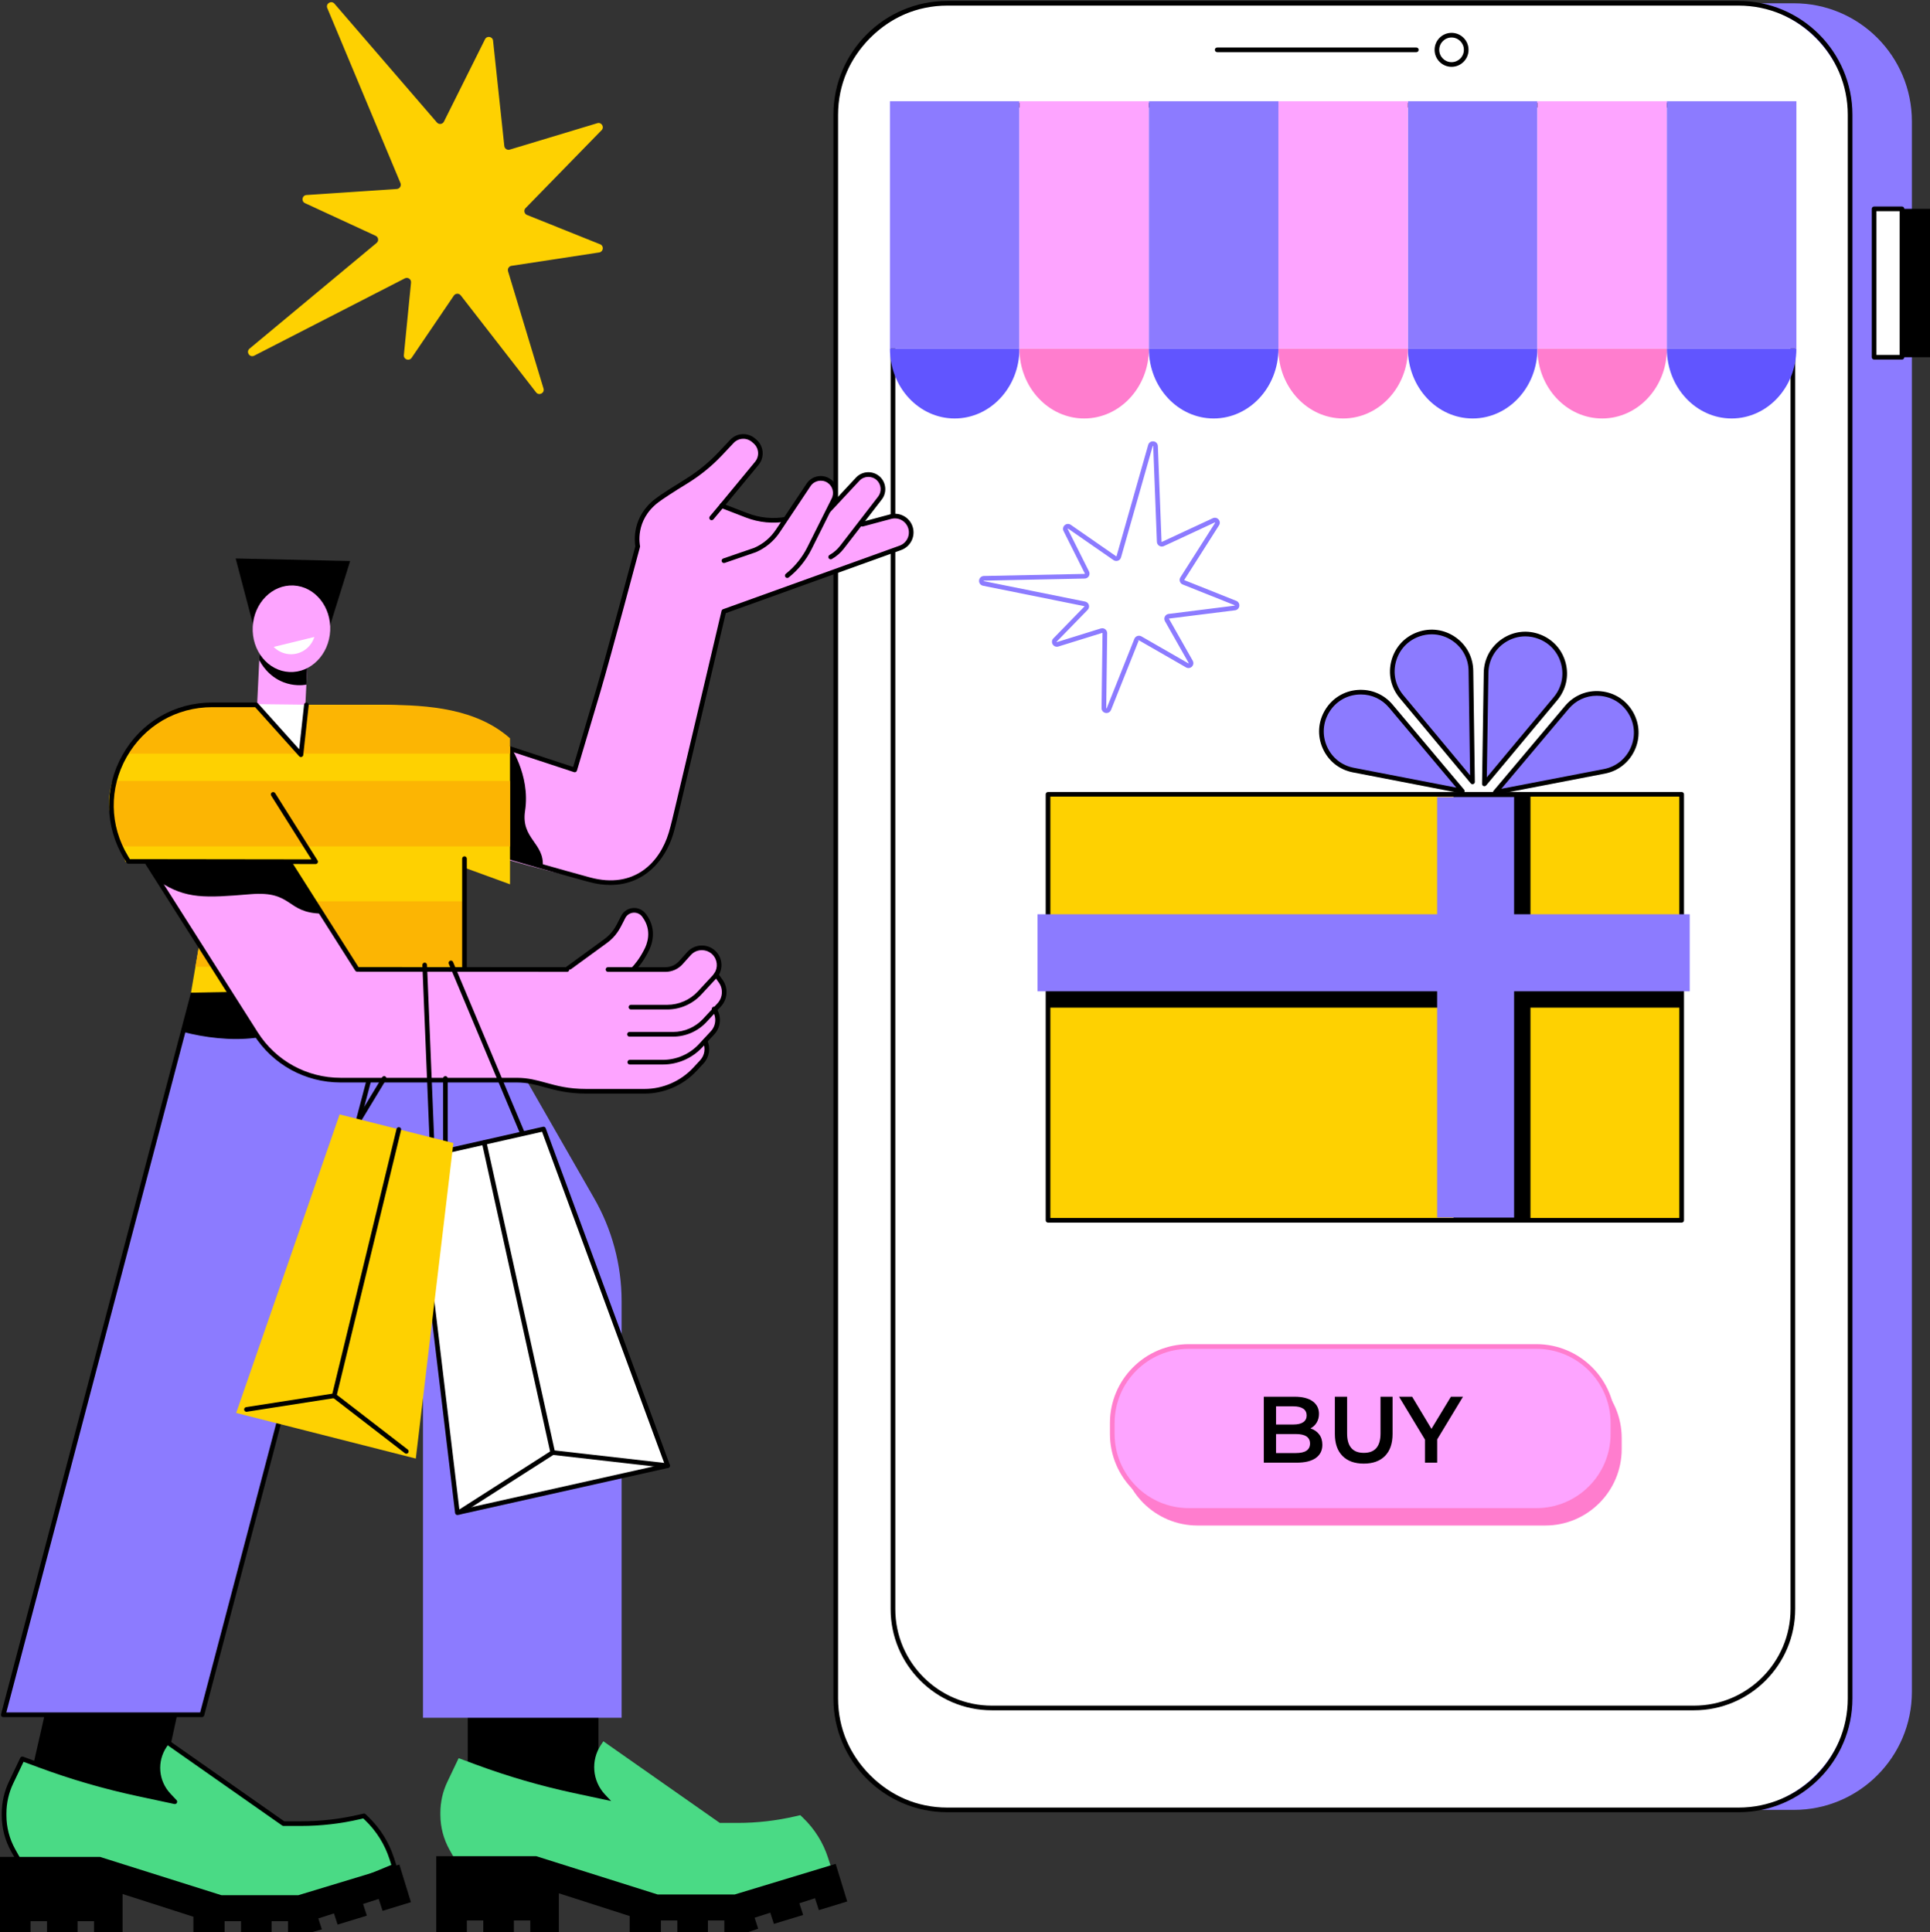 <?xml version="1.0" encoding="UTF-8"?><svg xmlns="http://www.w3.org/2000/svg" xmlns:xlink="http://www.w3.org/1999/xlink" height="1830.9" preserveAspectRatio="xMidYMid meet" version="1.0" viewBox="335.8 334.1 1828.4 1830.9" width="1828.4" zoomAndPan="magnify"><rect x="335.8" y="334.1" width="1828.4" height="1830.9" fill="#333333" stroke="none"/><g><g id="change1_1"><path d="M 2035.27 337.211 L 1954.941 337.211 L 1954.941 2049 L 2035.27 2049 C 2097 2049 2147.051 1998.898 2147.051 1937.09 L 2147.051 449.121 C 2147.051 387.309 2097 337.211 2035.27 337.211" fill="#8c7bff"/></g><g id="change2_1"><path d="M 2118.941 531.98 L 2164.219 531.98 L 2164.219 672.57 L 2118.941 672.57 L 2118.941 531.98"/></g><g id="change3_1"><path d="M 2111.25 531.98 L 2137.66 531.98 L 2137.66 672.57 L 2111.25 672.57 L 2111.25 531.98" fill="#fff"/></g><g id="change2_2"><path d="M 2113.449 670.371 L 2135.449 670.371 L 2135.449 534.191 L 2113.449 534.191 Z M 2137.66 674.781 L 2111.25 674.781 C 2110.031 674.781 2109.039 673.789 2109.039 672.57 L 2109.039 531.98 C 2109.039 530.762 2110.031 529.781 2111.25 529.781 L 2137.66 529.781 C 2138.879 529.781 2139.859 530.762 2139.859 531.98 L 2139.859 672.57 C 2139.859 673.789 2138.879 674.781 2137.66 674.781"/></g><g id="change3_2"><path d="M 1239.328 337.211 L 1976.73 337.211 C 2038.469 337.211 2088.512 387.309 2088.512 449.121 L 2088.512 1937.09 C 2088.512 1998.898 2038.469 2049 1976.73 2049 L 1239.328 2049 C 1177.59 2049 1127.551 1998.898 1127.551 1937.09 L 1127.551 449.121 C 1127.551 387.309 1177.59 337.211 1239.328 337.211" fill="#fff"/></g><g id="change2_3"><path d="M 1233.141 339.41 C 1176.129 339.41 1129.75 385.789 1129.75 442.801 L 1129.75 1943.41 C 1129.75 2000.422 1176.129 2046.801 1233.141 2046.801 L 1982.922 2046.801 C 2039.93 2046.801 2086.309 2000.422 2086.309 1943.41 L 2086.309 442.801 C 2086.309 385.789 2039.93 339.41 1982.922 339.41 Z M 1982.922 2051.211 L 1233.141 2051.211 C 1173.699 2051.211 1125.34 2002.852 1125.34 1943.41 L 1125.34 442.801 C 1125.34 383.359 1173.699 335 1233.141 335 L 1982.922 335 C 2042.359 335 2090.719 383.359 2090.719 442.801 L 2090.719 1943.41 C 2090.719 2002.852 2042.359 2051.211 1982.922 2051.211"/></g><g id="change2_4"><path d="M 1677.578 383.52 L 1488.93 383.52 C 1487.711 383.52 1486.719 382.531 1486.719 381.309 C 1486.719 380.09 1487.711 379.109 1488.93 379.109 L 1677.578 379.109 C 1678.801 379.109 1679.781 380.09 1679.781 381.309 C 1679.781 382.531 1678.801 383.52 1677.578 383.52"/></g><g id="change2_5"><path d="M 1710.941 369.629 C 1704.512 369.629 1699.27 374.871 1699.27 381.309 C 1699.27 387.762 1704.512 393 1710.941 393 C 1717.379 393 1722.609 387.762 1722.609 381.309 C 1722.609 374.871 1717.379 369.629 1710.941 369.629 Z M 1710.941 397.41 C 1702.07 397.41 1694.859 390.191 1694.859 381.309 C 1694.859 372.441 1702.07 365.211 1710.941 365.211 C 1719.809 365.211 1727.031 372.441 1727.031 381.309 C 1727.031 390.191 1719.809 397.41 1710.941 397.41"/></g><g id="change2_6"><path d="M 1275.441 435.988 C 1225 435.988 1183.969 477.02 1183.969 527.461 L 1183.969 1858.75 C 1183.969 1909.191 1225 1950.219 1275.441 1950.219 L 1940.621 1950.219 C 1991.059 1950.219 2032.09 1909.191 2032.09 1858.75 L 2032.09 527.461 C 2032.09 477.02 1991.059 435.988 1940.621 435.988 Z M 1940.621 1954.629 L 1275.441 1954.629 C 1222.57 1954.629 1179.559 1911.621 1179.559 1858.75 L 1179.559 527.461 C 1179.559 474.59 1222.57 431.578 1275.441 431.578 L 1940.621 431.578 C 1993.488 431.578 2036.5 474.59 2036.5 527.461 L 2036.5 1858.75 C 2036.5 1911.621 1993.488 1954.629 1940.621 1954.629"/></g><g id="change1_2"><path d="M 1792.27 664.52 L 1669.602 664.52 L 1669.602 430.02 L 1792.27 430.02 L 1792.27 664.52" fill="#8c7bff"/></g><g id="change4_1"><path d="M 1914.949 664.52 L 1792.27 664.52 L 1792.27 430.02 L 1914.949 430.02 L 1914.949 664.52" fill="#fda4ff"/></g><g id="change1_3"><path d="M 2037.629 664.52 L 1914.949 664.52 L 1914.949 430.02 L 2037.629 430.02 L 2037.629 664.52" fill="#8c7bff"/></g><g id="change1_4"><path d="M 1301.57 664.52 L 1178.891 664.52 L 1178.891 430.02 L 1301.57 430.02 L 1301.57 664.52" fill="#8c7bff"/></g><g id="change4_2"><path d="M 1424.238 664.52 L 1301.57 664.52 L 1301.57 430.02 L 1424.238 430.02 L 1424.238 664.52" fill="#fda4ff"/></g><g id="change1_5"><path d="M 1546.922 664.52 L 1424.238 664.52 L 1424.238 430.02 L 1546.922 430.02 L 1546.922 664.52" fill="#8c7bff"/></g><g id="change4_3"><path d="M 1669.602 664.52 L 1546.922 664.52 L 1546.922 430.02 L 1669.602 430.02 L 1669.602 664.52" fill="#fda4ff"/></g><g id="change5_1"><path d="M 1792.27 664.52 C 1792.27 701.02 1764.809 730.609 1730.93 730.609 C 1697.039 730.609 1669.578 701.02 1669.578 664.52 L 1792.27 664.52" fill="#6155ff"/></g><g id="change6_1"><path d="M 1914.949 664.52 C 1914.949 701.02 1887.48 730.609 1853.602 730.609 C 1819.719 730.609 1792.262 701.02 1792.262 664.52 L 1914.949 664.52" fill="#ff7dce"/></g><g id="change5_2"><path d="M 2037.629 664.52 C 2037.629 701.02 2010.16 730.609 1976.281 730.609 C 1942.398 730.609 1914.93 701.02 1914.93 664.52 L 2037.629 664.52" fill="#6155ff"/></g><g id="change5_3"><path d="M 1301.57 664.52 C 1301.57 701.02 1274.102 730.609 1240.219 730.609 C 1206.34 730.609 1178.871 701.02 1178.871 664.52 L 1301.57 664.52" fill="#6155ff"/></g><g id="change6_2"><path d="M 1424.238 664.52 C 1424.238 701.02 1396.781 730.609 1362.891 730.609 C 1329.012 730.609 1301.551 701.02 1301.551 664.52 L 1424.238 664.52" fill="#ff7dce"/></g><g id="change5_4"><path d="M 1546.922 664.52 C 1546.922 701.02 1519.449 730.609 1485.57 730.609 C 1451.691 730.609 1424.219 701.02 1424.219 664.52 L 1546.922 664.52" fill="#6155ff"/></g><g id="change6_3"><path d="M 1669.602 664.52 C 1669.602 701.02 1642.129 730.609 1608.25 730.609 C 1574.371 730.609 1546.898 701.02 1546.898 664.52 L 1669.602 664.52" fill="#ff7dce"/></g><g id="change6_4"><path d="M 1799.648 1779.551 L 1470.32 1779.551 C 1430.281 1779.551 1397.828 1747.102 1397.828 1707.059 L 1397.828 1696.691 C 1397.828 1656.66 1430.281 1624.199 1470.32 1624.199 L 1799.648 1624.199 C 1839.68 1624.199 1872.129 1656.66 1872.129 1696.691 L 1872.129 1707.059 C 1872.129 1747.102 1839.68 1779.551 1799.648 1779.551" fill="#ff7dce"/></g><g id="change4_4"><path d="M 1791.34 1765.27 L 1462.012 1765.27 C 1421.98 1765.27 1389.531 1732.82 1389.531 1692.789 L 1389.531 1682.41 C 1389.531 1642.379 1421.98 1609.93 1462.012 1609.93 L 1791.34 1609.93 C 1831.379 1609.93 1863.828 1642.379 1863.828 1682.41 L 1863.828 1692.789 C 1863.828 1732.82 1831.379 1765.27 1791.34 1765.27" fill="#fda4ff"/></g><g id="change2_7"><path d="M 1576.852 1701.879 C 1576.852 1695.871 1572.371 1692.859 1563.391 1692.859 L 1544.672 1692.859 L 1544.672 1710.891 L 1563.391 1710.891 C 1572.371 1710.891 1576.852 1707.891 1576.852 1701.879 Z M 1544.672 1666.609 L 1544.672 1683.84 L 1561.078 1683.84 C 1565.109 1683.84 1568.219 1683.121 1570.391 1681.66 C 1572.559 1680.199 1573.648 1678.07 1573.648 1675.27 C 1573.648 1672.422 1572.559 1670.262 1570.391 1668.801 C 1568.219 1667.352 1565.109 1666.609 1561.078 1666.609 Z M 1585.5 1693.172 C 1587.52 1695.82 1588.539 1699.109 1588.539 1703.039 C 1588.539 1708.449 1586.461 1712.629 1582.289 1715.578 C 1578.129 1718.531 1572.07 1720 1564.109 1720 L 1533.078 1720 L 1533.078 1657.512 L 1562.32 1657.512 C 1569.691 1657.512 1575.371 1658.949 1579.352 1661.84 C 1583.328 1664.73 1585.328 1668.699 1585.328 1673.762 C 1585.328 1676.852 1584.609 1679.59 1583.191 1681.969 C 1581.762 1684.352 1579.801 1686.199 1577.301 1687.512 C 1580.75 1688.641 1583.48 1690.531 1585.5 1693.172"/></g><g id="change2_8"><path d="M 1607.621 1713.621 C 1602.801 1708.762 1600.391 1701.82 1600.391 1692.77 L 1600.391 1657.512 L 1611.98 1657.512 L 1611.98 1692.32 C 1611.98 1704.578 1617.27 1710.711 1627.859 1710.711 C 1638.379 1710.711 1643.641 1704.578 1643.641 1692.32 L 1643.641 1657.512 L 1655.051 1657.512 L 1655.051 1692.77 C 1655.051 1701.82 1652.66 1708.762 1647.871 1713.621 C 1643.09 1718.469 1636.379 1720.891 1627.77 1720.891 C 1619.148 1720.891 1612.43 1718.469 1607.621 1713.621"/></g><g id="change2_9"><path d="M 1697.32 1697.949 L 1697.32 1720 L 1685.73 1720 L 1685.73 1698.129 L 1661.199 1657.512 L 1673.602 1657.512 L 1691.879 1687.949 L 1710.328 1657.512 L 1721.75 1657.512 L 1697.32 1697.949"/></g><g id="change6_5"><path d="M 1462.012 1612.129 C 1423.262 1612.129 1391.73 1643.66 1391.73 1682.41 L 1391.73 1692.789 C 1391.73 1731.539 1423.262 1763.07 1462.012 1763.07 L 1791.34 1763.07 C 1830.09 1763.07 1861.621 1731.539 1861.621 1692.789 L 1861.621 1682.41 C 1861.621 1643.66 1830.09 1612.129 1791.34 1612.129 Z M 1791.34 1767.48 L 1462.012 1767.48 C 1420.828 1767.48 1387.32 1733.969 1387.32 1692.789 L 1387.32 1682.41 C 1387.32 1641.23 1420.828 1607.719 1462.012 1607.719 L 1791.34 1607.719 C 1832.531 1607.719 1866.039 1641.23 1866.039 1682.41 L 1866.039 1692.789 C 1866.039 1733.969 1832.531 1767.48 1791.34 1767.48" fill="#ff7dce"/></g><g id="change7_1"><path d="M 1328.66 1490.34 L 1928.941 1490.34 L 1928.941 1086.719 L 1328.66 1086.719 L 1328.66 1490.34" fill="#fed101"/></g><g id="change2_10"><path d="M 1330.871 1488.129 L 1926.73 1488.129 L 1926.73 1088.922 L 1330.871 1088.922 Z M 1928.941 1492.551 L 1328.66 1492.551 C 1327.441 1492.551 1326.449 1491.559 1326.449 1490.34 L 1326.449 1086.711 C 1326.449 1085.5 1327.441 1084.512 1328.66 1084.512 L 1928.941 1084.512 C 1930.16 1084.512 1931.148 1085.5 1931.148 1086.711 L 1931.148 1490.34 C 1931.148 1491.559 1930.16 1492.551 1928.941 1492.551"/></g><g id="change2_11"><path d="M 1785.691 1490.34 L 1712.762 1490.34 L 1712.762 1086.719 L 1785.691 1086.719 L 1785.691 1490.34"/></g><g id="change2_12"><path d="M 1928.941 1215.879 L 1928.941 1288.859 L 1329 1288.859 L 1329 1215.879 L 1928.941 1215.879"/></g><g id="change1_6"><path d="M 1936.578 1200.379 L 1936.578 1273.371 L 1318.68 1273.371 L 1318.68 1200.379 L 1936.578 1200.379" fill="#8c7bff"/></g><g id="change1_7"><path d="M 1721.129 1083.738 L 1617.859 1063.75 C 1592.371 1058.82 1579.621 1029.949 1593.141 1007.762 C 1606.391 986.02 1637.039 983.691 1653.422 1003.18 L 1721.129 1083.738" fill="#8c7bff"/></g><g id="change1_8"><path d="M 1730.789 1074.941 L 1663.461 994.07 C 1646.828 974.109 1655.211 943.68 1679.711 935.059 C 1703.711 926.609 1728.93 944.219 1729.289 969.68 L 1730.789 1074.941" fill="#8c7bff"/></g><g id="change1_9"><path d="M 1742.031 1076.871 L 1743.641 971.609 C 1744.039 945.629 1770.219 928.02 1794.398 937.461 C 1818.109 946.719 1825.762 976.512 1809.449 996.059 L 1742.031 1076.871" fill="#8c7bff"/></g><g id="change1_10"><path d="M 1752.371 1084.852 L 1820.172 1004.359 C 1836.898 984.488 1868.301 987.43 1881.059 1010.059 C 1893.57 1032.238 1880.66 1060.16 1855.672 1064.969 L 1752.371 1084.852" fill="#8c7bff"/></g><g id="change2_13"><path d="M 1625.031 992.102 C 1624.121 992.102 1623.199 992.141 1622.281 992.211 C 1610.898 993.07 1600.961 999.16 1595.02 1008.91 C 1588.961 1018.871 1588.191 1030.691 1592.898 1041.352 C 1597.602 1052 1606.859 1059.371 1618.281 1061.578 L 1715.441 1080.391 L 1651.73 1004.602 C 1644.988 996.57 1635.371 992.102 1625.031 992.102 Z M 1721.129 1085.941 C 1721 1085.941 1720.859 1085.93 1720.711 1085.898 L 1617.441 1065.922 C 1604.578 1063.43 1594.16 1055.121 1588.859 1043.129 C 1583.559 1031.129 1584.43 1017.82 1591.262 1006.621 C 1597.949 995.641 1609.129 988.781 1621.941 987.809 C 1634.75 986.859 1646.84 991.922 1655.109 1001.762 L 1722.82 1082.32 C 1723.422 1083.031 1723.512 1084.051 1723.039 1084.852 C 1722.629 1085.539 1721.898 1085.941 1721.129 1085.941"/></g><g id="change2_14"><path d="M 1692.16 935.121 C 1688.25 935.121 1684.289 935.789 1680.441 937.141 C 1669.461 941.012 1661.391 949.66 1658.289 960.891 C 1655.199 972.129 1657.699 983.711 1665.148 992.66 L 1728.5 1068.738 L 1727.078 969.711 C 1726.922 958.289 1721.449 947.98 1712.078 941.449 C 1706.078 937.262 1699.18 935.121 1692.16 935.121 Z M 1730.789 1077.148 C 1730.148 1077.148 1729.531 1076.871 1729.102 1076.352 L 1661.762 995.48 C 1653.371 985.398 1650.551 972.371 1654.039 959.719 C 1657.531 947.078 1666.609 937.328 1678.969 932.98 C 1691.078 928.719 1704.078 930.48 1714.609 937.828 C 1725.16 945.191 1731.309 956.789 1731.5 969.648 L 1733 1074.91 C 1733.012 1075.84 1732.441 1076.691 1731.559 1077.012 C 1731.309 1077.102 1731.051 1077.148 1730.789 1077.148"/></g><g id="change2_15"><path d="M 1780.77 937.07 C 1773.969 937.07 1767.27 939.102 1761.352 943.07 C 1751.68 949.57 1746.031 959.988 1745.852 971.641 L 1744.328 1070.66 L 1807.762 994.648 C 1815.078 985.879 1817.641 974.512 1814.801 963.441 C 1811.961 952.379 1804.23 943.66 1793.602 939.52 C 1789.41 937.879 1785.07 937.07 1780.77 937.07 Z M 1742.031 1079.07 C 1741.781 1079.07 1741.52 1079.031 1741.27 1078.93 C 1740.391 1078.609 1739.809 1077.77 1739.828 1076.828 L 1741.441 971.57 C 1741.641 958.449 1748 946.73 1758.891 939.41 C 1769.762 932.102 1783 930.641 1795.211 935.41 C 1807.172 940.078 1815.871 949.898 1819.07 962.34 C 1822.27 974.801 1819.379 987.602 1811.148 997.48 L 1743.73 1078.281 C 1743.301 1078.789 1742.68 1079.07 1742.031 1079.07"/></g><g id="change2_16"><path d="M 1848.5 993.309 C 1838.18 993.309 1828.621 997.75 1821.852 1005.781 L 1758.078 1081.512 L 1855.25 1062.801 C 1866.449 1060.648 1875.621 1053.469 1880.422 1043.121 C 1885.211 1032.75 1884.75 1021.09 1879.141 1011.141 C 1873.41 1000.988 1863.48 994.551 1851.891 993.469 C 1850.75 993.359 1849.621 993.309 1848.5 993.309 Z M 1752.379 1087.059 C 1751.602 1087.059 1750.871 1086.648 1750.469 1085.961 C 1750 1085.16 1750.078 1084.141 1750.691 1083.43 L 1818.48 1002.941 C 1826.922 992.91 1839.25 987.852 1852.301 989.078 C 1865.352 990.301 1876.539 997.551 1882.98 1008.969 C 1889.301 1020.18 1889.82 1033.301 1884.422 1044.969 C 1879.02 1056.629 1868.691 1064.711 1856.078 1067.129 L 1752.789 1087.02 C 1752.648 1087.039 1752.512 1087.059 1752.379 1087.059"/></g><g id="change1_11"><path d="M 1770.199 1487.801 L 1697.281 1487.801 L 1697.281 1089.289 L 1770.199 1089.289 L 1770.199 1487.801" fill="#8c7bff"/></g><g id="change2_17"><path d="M 533.18 2114.488 L 351.633 2075.121 L 397.305 1874.648 L 504.82 1953.5 L 492.309 2011.039 L 533.18 2114.488"/></g><g id="change8_1"><path d="M 356.105 2101.32 L 348.332 2087.422 C 342.652 2077.27 339.672 2065.84 339.672 2054.211 L 339.672 2052.34 C 339.672 2042.211 341.934 2032.211 346.293 2023.07 L 356.973 2000.672 L 373.52 2006.789 C 403.684 2017.961 434.613 2026.949 466.066 2033.691 L 501.438 2041.27 L 495.684 2035.148 C 483.602 2022.289 481.98 2002.82 491.773 1988.148 L 494.086 1984.68 L 604.383 2062.012 L 621.113 2062.012 C 639.598 2062.012 658.023 2059.898 676.031 2055.73 L 680.613 2054.672 L 683.293 2057.23 C 694.238 2067.738 702.383 2080.809 706.992 2095.25 L 709.27 2102.398 L 620.816 2138.898 L 497.113 2133.289 L 356.105 2101.32" fill="#4ada85"/></g><g id="change2_18"><path d="M 497.41 2131.09 L 620.43 2136.68 L 706.555 2101.129 L 704.891 2095.922 C 700.406 2081.871 692.41 2069.039 681.766 2058.828 L 679.949 2057.078 L 676.531 2057.879 C 658.387 2062.078 639.738 2064.211 621.113 2064.211 L 604.383 2064.211 C 603.926 2064.211 603.484 2064.078 603.113 2063.809 L 494.668 1987.789 L 493.609 1989.371 C 484.336 2003.262 485.852 2021.461 497.289 2033.641 L 503.047 2039.762 C 503.707 2040.469 503.832 2041.52 503.359 2042.359 C 502.887 2043.199 501.922 2043.641 500.977 2043.43 L 465.605 2035.852 C 434.16 2029.109 402.918 2020.031 372.754 2008.859 L 358.098 2003.441 L 348.281 2024.02 C 344.094 2032.809 341.879 2042.602 341.879 2052.34 L 341.879 2054.211 C 341.879 2065.441 344.773 2076.551 350.258 2086.352 L 357.555 2099.391 Z M 620.816 2141.109 C 620.785 2141.109 620.75 2141.109 620.719 2141.109 L 497.012 2135.488 C 496.883 2135.488 496.754 2135.469 496.625 2135.441 L 355.617 2103.469 C 355.012 2103.328 354.488 2102.941 354.184 2102.398 L 346.406 2088.5 C 340.559 2078.051 337.465 2066.191 337.465 2054.211 L 337.465 2052.34 C 337.465 2041.949 339.828 2031.5 344.301 2022.121 L 354.98 1999.719 C 355.473 1998.691 356.664 1998.191 357.738 1998.602 L 374.285 2004.719 C 404.254 2015.82 435.289 2024.84 466.527 2031.531 L 494.992 2037.629 L 494.074 2036.66 C 481.223 2022.98 479.52 2002.531 489.941 1986.922 L 492.25 1983.461 C 492.578 1982.969 493.098 1982.629 493.68 1982.52 C 494.258 1982.41 494.863 1982.539 495.352 1982.879 L 605.074 2059.801 L 621.113 2059.801 C 639.402 2059.801 657.715 2057.711 675.535 2053.578 L 680.117 2052.52 C 680.84 2052.34 681.605 2052.551 682.145 2053.078 L 684.82 2055.641 C 695.992 2066.371 704.391 2079.828 709.094 2094.578 L 711.371 2101.73 C 711.723 2102.82 711.176 2104 710.113 2104.441 L 621.66 2140.941 C 621.395 2141.051 621.105 2141.109 620.816 2141.109"/></g><g id="change2_19"><path d="M 637.363 2151.84 L 652.18 2147.059 L 655.621 2157.691 L 683.336 2149.211 L 679.754 2138.148 L 694.57 2133.371 L 698.227 2144.648 L 725.082 2136.441 L 714.156 2100.809 L 618.438 2129.828 L 545.559 2129.828 L 430.504 2093.539 L 335.777 2093.539 L 335.777 2165 L 364.742 2165 L 364.742 2154.449 L 380.312 2154.449 L 380.312 2165 L 409.293 2165 L 409.293 2154.449 L 424.863 2154.449 L 424.863 2165 L 451.914 2165 L 451.914 2128.699 L 519.02 2150.238 L 519.02 2165 L 548.566 2165 L 548.566 2154.449 L 564.141 2154.449 L 564.141 2165 L 593.117 2165 L 593.117 2154.449 L 608.691 2154.449 L 608.691 2165 L 630.727 2165 L 640.73 2162.238 L 637.363 2151.84"/></g><g id="change2_20"><path d="M 964.691 2095.859 L 778.914 2095.859 L 778.914 1944.551 L 902.777 1944.551 L 902.777 2003.43 L 964.691 2095.859"/></g><g id="change8_2"><path d="M 769.434 2100.66 L 761.656 2086.762 C 755.98 2076.609 752.996 2065.18 752.996 2053.551 L 752.996 2051.672 C 752.996 2041.551 755.258 2031.551 759.617 2022.398 L 770.297 2000 L 786.844 2006.129 C 817.012 2017.289 847.938 2026.281 879.395 2033.031 L 914.766 2040.609 L 909.008 2034.48 C 896.926 2021.629 895.309 2002.148 905.102 1987.48 L 907.41 1984.02 L 1017.711 2061.352 L 1034.441 2061.352 C 1052.922 2061.352 1071.352 2059.238 1089.359 2055.059 L 1093.941 2054 L 1096.621 2056.57 C 1107.559 2067.078 1115.711 2080.141 1120.32 2094.59 L 1122.602 2101.738 L 1034.141 2138.238 L 910.438 2132.621 L 769.434 2100.66" fill="#4ada85"/></g><g id="change2_21"><path d="M 1050.691 2151.18 L 1065.512 2146.391 L 1068.949 2157.02 L 1096.66 2148.551 L 1093.078 2137.488 L 1107.898 2132.699 L 1111.551 2143.988 L 1138.41 2135.77 L 1127.48 2100.148 L 1031.762 2129.172 L 958.883 2129.172 L 843.828 2092.879 L 749.105 2092.879 L 749.105 2165 L 778.066 2165 L 778.066 2153.789 L 793.641 2153.789 L 793.641 2165 L 822.617 2165 L 822.617 2153.789 L 838.188 2153.789 L 838.188 2165 L 865.238 2165 L 865.238 2128.031 L 932.344 2149.578 L 932.344 2165 L 961.895 2165 L 961.895 2153.789 L 977.465 2153.789 L 977.465 2165 L 1006.449 2165 L 1006.449 2153.789 L 1022.02 2153.789 L 1022.02 2165 L 1044.051 2165 L 1054.059 2161.578 L 1050.691 2151.18"/></g><g id="change1_12"><path d="M 731.613 1181.75 L 543.434 1181.75 L 338.926 1958.871 L 527.105 1958.871 L 731.613 1181.75" fill="#8c7bff"/></g><g id="change2_22"><path d="M 341.785 1956.672 L 525.406 1956.672 L 728.754 1183.949 L 545.137 1183.949 Z M 527.105 1961.078 L 338.926 1961.078 C 338.242 1961.078 337.598 1960.762 337.18 1960.219 C 336.762 1959.68 336.617 1958.969 336.793 1958.309 L 541.301 1181.18 C 541.555 1180.219 542.434 1179.539 543.434 1179.539 L 731.613 1179.539 C 732.301 1179.539 732.941 1179.859 733.359 1180.398 C 733.777 1180.941 733.922 1181.648 733.746 1182.309 L 529.242 1959.43 C 528.984 1960.398 528.109 1961.078 527.105 1961.078"/></g><g id="change1_13"><path d="M 733.73 1181.75 L 543.434 1195.719 L 736.512 1528.289 L 736.512 1961.699 L 924.691 1961.699 L 924.691 1567.051 C 924.691 1532.512 915.555 1498.57 898.203 1468.691 L 733.73 1181.75" fill="#8c7bff"/></g><g id="change2_23"><path d="M 781.473 1265.031 L 733.73 1181.75 L 543.434 1181.75 L 509.145 1311.82 C 550.004 1322.629 609.762 1324.07 625.809 1288.719 C 638.074 1261.699 676.23 1249.441 781.473 1265.031"/></g><g id="change2_24"><path d="M 670.469 1415.93 C 670.285 1415.93 670.094 1415.898 669.906 1415.852 C 668.727 1415.539 668.023 1414.34 668.336 1413.16 L 686.141 1345.621 C 686.449 1344.441 687.648 1343.73 688.832 1344.039 C 690.012 1344.359 690.715 1345.559 690.402 1346.738 L 672.602 1414.281 C 672.34 1415.27 671.445 1415.93 670.469 1415.93"/></g><g id="change4_5"><path d="M 579.395 1001.621 L 625.016 1003.859 L 627.887 944.281 L 582.266 942.039 L 579.395 1001.621" fill="#fda4ff"/></g><g id="change2_25"><path d="M 581.422 959.52 L 582.266 942.039 L 627.887 944.281 L 626.027 982.859 C 621.871 983.48 613.613 984.121 604.34 980.52 C 589.828 974.891 583.148 962.879 581.422 959.52"/></g><g id="change2_26"><path d="M 559.051 863.25 L 575.48 925.691 L 648.324 927.328 L 667.516 865.691 L 559.051 863.25"/></g><g id="change4_6"><path d="M 575.219 928.051 C 574.129 950.68 589.672 969.828 609.938 970.828 C 630.203 971.82 647.516 954.281 648.605 931.648 C 649.695 909.012 634.152 889.859 613.887 888.871 C 593.621 887.879 576.312 905.422 575.219 928.051" fill="#fda4ff"/></g><g id="change3_3"><path d="M 595.098 947.059 C 598.484 950.512 602.945 952.961 608.074 953.738 C 619.508 955.48 630.227 948.449 633.602 937.648 L 595.098 947.059" fill="#fff"/></g><g id="change4_7"><path d="M 939.969 851.77 C 939.969 851.77 932.387 828 956.359 809.73 C 961.918 805.488 974.031 797.539 984.398 791.148 C 996.195 783.891 1007.148 774.68 1016.641 764.602 L 1027.41 753.199 C 1032.871 747.391 1044.59 746.078 1050.629 751.289 L 1051.922 752.41 C 1058.039 757.691 1055.512 768.469 1050.359 774.699 L 1019.59 813.27 L 1039.32 822.398 C 1051.41 827.078 1064.559 828.309 1077.301 825.941 L 1128.961 817.398 C 1137.539 815.98 1145.859 821.102 1148.441 829.398 L 1148.879 830.82 L 1176.121 823.5 C 1184.199 821.609 1195.172 825.449 1197.43 833.43 C 1199.66 841.27 1195.621 849.441 1184.949 853.199 L 1021.488 913.441 L 998.391 1005.281 L 973.664 1110.559 C 973.664 1110.559 967.496 1136.211 962.867 1143.281 C 945.359 1170.031 924.719 1170.801 912.375 1170.078 C 859.75 1166.988 683.848 1107.078 683.848 1107.078 L 745.938 1020.641 L 880.281 1063.602 L 901.59 991.898 L 939.969 851.77" fill="#fda4ff"/></g><g id="change2_27"><path d="M 703.371 1110.469 C 723.488 1116.391 840.27 1150.711 894.703 1165.461 C 936.879 1176.891 960.902 1151.102 969.332 1123.141 C 971.266 1116.73 974.039 1104.941 976.062 1096.328 L 977.273 1091.211 C 987.852 1046.84 1019.02 914.27 1019.34 912.941 C 1019.512 912.211 1020.039 911.621 1020.738 911.371 L 1188.039 851.129 C 1194.59 848.762 1198.238 841.672 1196.328 834.98 C 1194.391 828.109 1187.422 824.02 1180.461 825.648 L 1153.289 832.949 C 1152.148 833.27 1150.969 832.609 1150.621 831.48 L 1150.172 830.059 C 1147.93 822.852 1140.621 818.352 1133.16 819.578 L 1081.5 828.121 C 1068.391 830.551 1054.84 829.289 1042.371 824.461 L 1018.789 815.328 C 1018.129 815.07 1017.629 814.512 1017.449 813.828 C 1017.27 813.141 1017.441 812.41 1017.891 811.871 L 1051.059 771.711 C 1055.48 766.359 1054.82 758.609 1049.57 754.078 L 1048.281 752.969 C 1043.121 748.512 1035.422 748.91 1030.75 753.871 L 1019.871 765.422 C 1010.238 775.648 999.301 784.57 987.359 791.922 C 973.523 800.441 963.859 806.73 959.414 810.121 C 936.836 827.32 942.062 851.031 942.117 851.262 C 942.199 851.621 942.191 851.98 942.102 852.328 C 941.828 853.359 914.645 955.441 904.691 989.172 C 899.172 1007.891 882.395 1064.23 882.395 1064.23 C 882.227 1064.801 881.828 1065.281 881.301 1065.559 C 880.773 1065.84 880.156 1065.879 879.59 1065.699 L 762.711 1027.238 Z M 914.035 1172.609 C 907.699 1172.609 900.879 1171.711 893.547 1169.719 C 834.121 1153.609 700.496 1114.23 699.152 1113.828 C 698.473 1113.629 697.926 1113.109 697.691 1112.43 C 697.461 1111.762 697.566 1111.02 697.98 1110.441 L 760.062 1023.359 C 760.621 1022.57 761.633 1022.238 762.547 1022.539 L 878.812 1060.801 C 881.949 1050.27 895.59 1004.449 900.465 987.93 C 910.047 955.449 935.652 859.398 937.707 851.68 C 937.004 847.68 933.965 823.961 956.742 806.609 C 962.504 802.219 975.312 794.16 985.047 788.16 C 996.656 781.012 1007.289 772.352 1016.66 762.398 L 1027.531 750.84 C 1033.828 744.148 1044.211 743.621 1051.16 749.629 L 1052.449 750.73 C 1059.422 756.762 1060.32 767.422 1054.461 774.52 L 1023.238 812.32 L 1043.961 820.34 C 1055.672 824.879 1068.391 826.059 1080.738 823.77 L 1132.441 815.219 C 1141.852 813.648 1151.078 819.199 1154.191 828.141 L 1179.379 821.371 C 1188.711 819.18 1197.98 824.641 1200.578 833.77 C 1203.109 842.691 1198.262 852.129 1189.531 855.27 L 1023.359 915.109 C 1020.238 928.359 991.613 1050.078 981.566 1092.23 L 980.359 1097.34 C 978.32 1106 975.531 1117.871 973.559 1124.41 C 966.34 1148.359 946.812 1172.609 914.035 1172.609"/></g><g id="change2_28"><path d="M 1009.93 827.012 C 1009.43 827.012 1008.93 826.84 1008.52 826.488 C 1007.578 825.711 1007.461 824.32 1008.238 823.379 L 1018.391 811.27 C 1019.18 810.34 1020.57 810.211 1021.5 810.988 C 1022.441 811.781 1022.559 813.172 1021.781 814.102 L 1011.629 826.219 C 1011.191 826.738 1010.559 827.012 1009.93 827.012"/></g><g id="change4_8"><path d="M 1073.27 844.238 L 1087.961 840.648 C 1097.289 838.359 1105.762 833.422 1112.34 826.422 L 1148.359 788.09 C 1153.539 782.578 1162.191 782.238 1167.789 787.328 C 1173.109 792.18 1173.828 800.301 1169.422 806 L 1133.441 852.621 C 1130.531 856.391 1126.891 859.531 1122.75 861.871 L 1100.41 874.48 L 1073.27 844.238" fill="#fda4ff"/></g><g id="change2_29"><path d="M 1122.75 864.078 C 1121.98 864.078 1121.23 863.672 1120.82 862.961 C 1120.23 861.891 1120.602 860.551 1121.66 859.949 C 1125.57 857.738 1128.949 854.82 1131.691 851.27 L 1167.68 804.648 C 1171.352 799.898 1170.738 793.012 1166.301 788.961 C 1161.621 784.711 1154.289 784.988 1149.969 789.602 L 1122.43 819.148 C 1121.609 820.039 1120.211 820.09 1119.32 819.262 C 1118.43 818.43 1118.379 817.031 1119.211 816.141 L 1146.75 786.578 C 1152.719 780.23 1162.82 779.828 1169.27 785.699 C 1175.398 791.281 1176.23 800.789 1171.172 807.352 L 1135.18 853.969 C 1132.078 857.988 1128.262 861.289 1123.828 863.789 C 1123.488 863.988 1123.121 864.078 1122.75 864.078"/></g><g id="change4_9"><path d="M 1037.051 861.289 L 1050.941 855.32 C 1059.77 851.52 1067.301 845.25 1072.629 837.262 L 1101.809 793.512 C 1106 787.219 1114.48 785.461 1120.84 789.559 C 1126.898 793.461 1128.941 801.352 1125.551 807.691 L 1097.77 859.609 C 1095.531 863.809 1092.461 867.512 1088.762 870.512 L 1068.809 886.621 L 1037.051 861.289" fill="#fda4ff"/></g><g id="change2_30"><path d="M 1081.602 881.73 C 1080.961 881.73 1080.309 881.441 1079.879 880.891 C 1079.121 879.941 1079.281 878.551 1080.23 877.789 C 1088.719 871.031 1095.77 862.328 1100.621 852.629 L 1123.57 806.711 C 1126.43 801.359 1124.699 794.66 1119.648 791.41 C 1114.328 787.98 1107.148 789.469 1103.641 794.73 L 1074.469 838.48 C 1068.891 846.852 1061.051 853.371 1051.809 857.34 L 1022.328 867.48 C 1021.18 867.871 1019.93 867.262 1019.531 866.109 C 1019.141 864.961 1019.75 863.699 1020.898 863.309 L 1050.219 853.23 C 1058.52 849.648 1065.691 843.691 1070.789 836.031 L 1099.969 792.281 C 1104.809 785.031 1114.699 782.98 1122.039 787.699 C 1129 792.191 1131.398 801.43 1127.488 808.73 L 1104.559 854.602 C 1099.43 864.871 1091.961 874.09 1082.98 881.238 C 1082.57 881.57 1082.09 881.73 1081.602 881.73"/></g><g id="change2_31"><path d="M 805.805 1141.871 L 849.965 1155.281 C 851.852 1132.84 829.172 1128.898 833.234 1102.43 C 838.574 1067.66 817.77 1038.93 817.77 1038.93 L 805.805 1141.871"/></g><g id="change7_2"><path d="M 818.969 1041.43 L 818.969 1171.988 L 775.844 1156.25 L 775.844 1269.91 L 516.719 1274.672 L 520.93 1250.16 L 531.578 1188.109 L 538.062 1150.43 L 454.609 1150.699 L 443.391 1116.762 C 426.215 1074.84 462.746 1028.09 500.316 1009.07 C 523.531 997.328 578.477 1001.93 578.477 1001.93 L 619.988 1048.172 L 627.223 1001.801 C 627.223 1001.801 656.809 1001.98 673.723 1001.949 C 692.969 1001.93 716.668 1000.41 747.469 1007.609 C 799.039 1019.641 818.969 1041.43 818.969 1041.43" fill="#fed101"/></g><g id="change9_1"><path d="M 818.969 1074.031 L 444.152 1074.031 C 439.34 1093.879 440.52 1115.578 449.332 1136.09 L 818.969 1136.09 L 818.969 1074.031" fill="#fcb503"/></g><g id="change9_2"><path d="M 775.844 1188.109 L 775.844 1250.16 L 520.93 1250.16 L 531.578 1188.109 L 775.844 1188.109" fill="#fcb503"/></g><g id="change9_3"><path d="M 535.859 1001.941 C 500.16 1001.941 471.137 1021.141 455.105 1048.172 L 617.902 1048.172 L 576.922 1001.941 L 535.859 1001.941" fill="#fcb503"/></g><g id="change9_4"><path d="M 818.969 1033.648 C 787.516 1005.711 742.16 1001.961 700.297 1001.961 L 623.922 1001.961 L 619.176 1048.172 L 818.969 1048.172 L 818.969 1033.648" fill="#fcb503"/></g><g id="change3_4"><path d="M 576.387 1001.238 L 620.562 1049.359 L 627.223 1001.82 Z M 576.387 1001.238" fill="#fff"/></g><g id="change2_32"><path d="M 634.785 1152.781 C 634.785 1152.781 634.781 1152.781 634.781 1152.781 L 457.555 1152.539 C 456.781 1152.539 456.066 1152.141 455.668 1151.48 L 453.328 1147.609 C 434.902 1117.121 434.348 1080.398 451.848 1049.371 C 469.379 1018.289 501.172 999.73 536.891 999.73 L 578.477 999.73 C 579.102 999.73 579.699 1000 580.117 1000.469 L 619.246 1044.051 L 623.887 1001.711 C 624.02 1000.5 625.109 999.648 626.32 999.762 C 627.527 999.891 628.402 1000.98 628.27 1002.199 L 623.094 1049.43 C 623 1050.301 622.402 1051.031 621.574 1051.289 C 620.754 1051.559 619.84 1051.32 619.262 1050.672 L 577.492 1004.148 L 536.891 1004.148 C 502.781 1004.148 472.43 1021.859 455.688 1051.539 C 438.984 1081.16 439.512 1116.219 457.105 1145.32 L 458.801 1148.129 L 630.785 1148.359 L 592.727 1087.961 C 592.074 1086.922 592.387 1085.559 593.414 1084.91 C 594.449 1084.27 595.809 1084.57 596.461 1085.602 L 636.652 1149.391 C 637.082 1150.078 637.105 1150.93 636.715 1151.641 C 636.328 1152.34 635.59 1152.781 634.785 1152.781"/></g><g id="change2_33"><path d="M 775.844 1252.371 C 774.625 1252.371 773.637 1251.379 773.637 1250.16 L 773.637 1147.691 C 773.637 1146.469 774.625 1145.488 775.844 1145.488 C 777.062 1145.488 778.051 1146.469 778.051 1147.691 L 778.051 1250.16 C 778.051 1251.379 777.062 1252.371 775.844 1252.371"/></g><g id="change4_10"><path d="M 853.676 1266.48 L 870.492 1302.73 C 870.492 1302.73 913.266 1270.25 923.84 1262.551 C 925.434 1261.102 937.992 1254.398 947.688 1235.539 C 947.785 1235.102 958.559 1218.621 946.316 1201.859 L 946 1201.43 C 940.875 1194.41 930.113 1195.262 926.176 1203 C 921.516 1212.16 918.676 1219.109 909.32 1225.93 L 853.676 1266.48" fill="#fda4ff"/></g><g id="change2_34"><path d="M 856.441 1267.199 L 871.344 1299.32 C 880.188 1292.609 913.277 1267.52 922.473 1260.809 C 922.762 1260.57 923.242 1260.23 923.895 1259.77 C 927.656 1257.16 937.633 1250.23 945.684 1234.621 C 945.75 1234.469 945.836 1234.309 945.945 1234.109 C 948.676 1229.121 953.996 1216.109 944.535 1203.16 L 944.219 1202.73 C 942.266 1200.051 939.137 1198.621 935.809 1198.879 C 932.508 1199.148 929.641 1201.059 928.141 1204 L 926.828 1206.609 C 922.895 1214.461 919.496 1221.25 910.621 1227.711 Z M 870.492 1304.941 C 870.316 1304.941 870.137 1304.922 869.961 1304.879 C 869.312 1304.711 868.773 1304.27 868.492 1303.66 L 851.676 1267.41 C 851.23 1266.449 851.527 1265.32 852.379 1264.699 L 908.023 1224.148 C 916.031 1218.309 918.906 1212.57 922.887 1204.629 L 924.211 1202 C 926.406 1197.68 930.613 1194.871 935.457 1194.48 C 940.293 1194.07 944.914 1196.211 947.781 1200.129 L 948.098 1200.559 C 959.051 1215.551 952.949 1230.5 949.816 1236.23 L 949.711 1236.43 C 949.691 1236.469 949.672 1236.512 949.648 1236.551 C 941.09 1253.199 930.426 1260.609 926.41 1263.398 C 925.891 1263.762 925.512 1264.012 925.32 1264.18 C 925.266 1264.23 925.195 1264.289 925.141 1264.328 C 914.703 1271.93 872.258 1304.172 871.828 1304.488 C 871.441 1304.789 870.973 1304.941 870.492 1304.941"/></g><g id="change4_11"><path d="M 610.535 1152.281 L 674.203 1252.609 L 884.078 1252.629 L 884.078 1357.621 L 658.586 1357.68 C 625.941 1357.699 595.566 1341.012 578.098 1313.469 L 475.711 1152.109 L 610.535 1152.281" fill="#fda4ff"/></g><g id="change4_12"><path d="M 999.477 1324.969 L 1010.879 1312.66 C 1016.641 1306.441 1017.219 1297.031 1012.262 1290.16 L 1001.059 1274.629 L 973.91 1304.879 L 803.359 1304.879 L 803.359 1340.52 L 963.828 1340.52 C 977.359 1340.52 990.281 1334.879 999.477 1324.969" fill="#fda4ff"/></g><g id="change4_13"><path d="M 994.219 1347.199 L 1000.672 1340.238 C 1006.43 1334.02 1007.012 1324.609 1002.051 1317.73 L 990.852 1302.199 L 963.703 1332.461 L 803.359 1332.461 L 803.359 1357.25 L 830.574 1357.25 C 841.832 1357.25 861.914 1368.102 887.32 1368.102 L 946.324 1368.102 C 964.508 1368.102 981.867 1360.531 994.219 1347.199" fill="#fda4ff"/></g><g id="change4_14"><path d="M 1003.461 1301 L 1017.148 1286.238 C 1022.91 1280.02 1023.488 1270.609 1018.531 1263.738 L 1007.328 1248.211 L 980.176 1278.461 L 874.512 1278.461 L 874.512 1314.109 L 973.434 1314.109 C 984.836 1314.109 995.719 1309.359 1003.461 1301" fill="#fda4ff"/></g><g id="change4_15"><path d="M 998.457 1275.051 L 1012.73 1259.641 C 1018.02 1253.93 1018.559 1245.289 1014 1238.98 C 1007.891 1230.5 995.5 1229.84 988.52 1237.621 L 980.773 1246.25 C 977.07 1250.379 971.785 1252.738 966.238 1252.738 L 877.512 1252.738 C 854.312 1252.738 837.984 1254.059 815.637 1288.41 L 967.895 1288.379 C 979.496 1288.379 990.574 1283.551 998.457 1275.051" fill="#fda4ff"/></g><g id="change2_35"><path d="M 610.535 1152.281 L 640.668 1199.762 C 606.43 1199.109 613.715 1177.961 573.137 1181.352 C 530.02 1184.941 512.133 1185.98 486.688 1169.41 L 475.711 1152.109 L 610.535 1152.281"/></g><g id="change2_36"><path d="M 963.828 1342.73 L 932.434 1342.73 C 931.215 1342.73 930.23 1341.738 930.23 1340.52 C 930.23 1339.301 931.215 1338.32 932.434 1338.32 L 963.828 1338.32 C 976.707 1338.32 989.109 1332.898 997.855 1323.461 L 1009.262 1311.16 C 1014.289 1305.73 1014.801 1297.441 1010.469 1291.449 C 1009.762 1290.461 1009.98 1289.078 1010.969 1288.371 C 1011.961 1287.66 1013.34 1287.879 1014.051 1288.871 C 1019.602 1296.559 1018.949 1307.199 1012.5 1314.16 L 1001.09 1326.461 C 991.516 1336.801 977.934 1342.73 963.828 1342.73"/></g><g id="change2_37"><path d="M 973.434 1316.32 L 932.145 1316.32 C 930.926 1316.32 929.938 1315.328 929.938 1314.109 C 929.938 1312.891 930.926 1311.898 932.145 1311.898 L 973.434 1311.898 C 984.188 1311.898 994.539 1307.379 1001.84 1299.5 L 1015.531 1284.738 C 1020.551 1279.32 1021.059 1271.031 1016.738 1265.031 L 1012.379 1258.98 C 1011.66 1257.988 1011.891 1256.609 1012.879 1255.898 C 1013.859 1255.191 1015.238 1255.41 1015.961 1256.398 L 1020.32 1262.449 C 1025.871 1270.141 1025.211 1280.781 1018.762 1287.738 L 1005.078 1302.5 C 996.945 1311.281 985.41 1316.32 973.434 1316.32"/></g><g id="change2_38"><path d="M 946.324 1370.309 L 891.258 1370.309 C 873.727 1370.309 862.098 1367.102 851.836 1364.281 C 843.406 1361.961 835.445 1359.762 825.477 1359.762 L 658.523 1359.762 C 624.957 1359.762 594.188 1342.859 576.215 1314.551 L 473.852 1153.289 C 473.418 1152.609 473.391 1151.75 473.781 1151.051 C 474.168 1150.34 474.91 1149.898 475.711 1149.898 C 475.715 1149.898 475.715 1149.898 475.715 1149.898 L 610.539 1150.078 C 611.297 1150.078 611.996 1150.461 612.398 1151.102 L 675.414 1250.398 L 873.023 1250.512 C 874.242 1250.512 875.23 1251.488 875.23 1252.711 C 875.23 1253.93 874.242 1254.922 873.023 1254.922 L 674.203 1254.809 C 673.445 1254.809 672.746 1254.43 672.34 1253.789 L 609.324 1154.48 L 479.73 1154.32 L 579.941 1312.191 C 597.102 1339.211 626.477 1355.352 658.523 1355.352 L 825.477 1355.352 C 836.043 1355.352 844.281 1357.621 853.004 1360.031 C 863.484 1362.91 874.324 1365.898 891.258 1365.898 L 946.324 1365.898 C 963.84 1365.898 980.703 1358.539 992.602 1345.699 L 999.055 1338.738 C 1003.398 1334.051 1004.449 1327.289 1001.73 1321.52 C 1001.211 1320.422 1001.691 1319.102 1002.789 1318.578 C 1003.891 1318.07 1005.211 1318.539 1005.719 1319.641 C 1009.211 1327.051 1007.859 1335.719 1002.289 1341.738 L 995.836 1348.699 C 983.105 1362.43 965.062 1370.309 946.324 1370.309"/></g><g id="change2_39"><path d="M 967.895 1290.59 L 933.535 1290.59 C 932.316 1290.59 931.328 1289.602 931.328 1288.379 C 931.328 1287.172 932.316 1286.18 933.535 1286.18 L 967.895 1286.18 C 978.848 1286.18 989.398 1281.578 996.84 1273.551 L 1011.109 1258.141 C 1015.672 1253.219 1016.129 1245.711 1012.211 1240.27 C 1009.691 1236.77 1005.781 1234.629 1001.469 1234.41 C 997.148 1234.16 993.043 1235.891 990.164 1239.09 L 982.414 1247.73 C 978.301 1252.309 972.406 1254.941 966.238 1254.941 L 911.785 1254.922 C 910.566 1254.922 909.582 1253.93 909.582 1252.711 C 909.582 1251.488 910.57 1250.512 911.789 1250.512 L 966.238 1250.531 C 971.152 1250.531 975.855 1248.43 979.133 1244.781 L 986.879 1236.148 C 990.652 1231.941 996.062 1229.711 1001.711 1230 C 1007.352 1230.301 1012.488 1233.102 1015.789 1237.691 C 1020.941 1244.82 1020.328 1254.691 1014.352 1261.141 L 1000.078 1276.551 C 991.801 1285.469 980.07 1290.59 967.895 1290.59"/></g><g id="change2_40"><path d="M 830.973 1410.551 C 830.109 1410.551 829.289 1410.039 828.938 1409.199 L 760.973 1247.309 C 760.5 1246.18 761.027 1244.891 762.148 1244.422 C 763.277 1243.949 764.566 1244.48 765.039 1245.602 L 833.004 1407.488 C 833.477 1408.609 832.945 1409.91 831.824 1410.379 C 831.547 1410.5 831.254 1410.551 830.973 1410.551"/></g><g id="change3_5"><path d="M 728.891 1431.422 L 850.73 1403.879 L 968.301 1722.82 L 769.125 1767.379 L 728.891 1431.422" fill="#fff"/></g><g id="change2_41"><path d="M 731.316 1433.141 L 771.023 1764.691 L 965.359 1721.219 L 849.332 1406.461 Z M 769.125 1769.59 C 768.672 1769.59 768.227 1769.449 767.852 1769.18 C 767.34 1768.82 767.008 1768.262 766.938 1767.641 L 726.699 1431.691 C 726.566 1430.559 727.305 1429.52 728.402 1429.27 L 850.246 1401.719 C 851.324 1401.48 852.418 1402.07 852.805 1403.109 L 970.371 1722.059 C 970.594 1722.66 970.543 1723.32 970.238 1723.879 C 969.938 1724.441 969.402 1724.84 968.785 1724.98 L 769.605 1769.531 C 769.445 1769.57 769.285 1769.59 769.125 1769.59"/></g><g id="change2_42"><path d="M 968.305 1725.031 C 968.223 1725.031 968.137 1725.031 968.055 1725.012 L 859.199 1712.59 C 858.262 1712.488 857.496 1711.801 857.293 1710.879 L 792.402 1417.238 C 792.141 1416.051 792.895 1414.871 794.082 1414.609 C 795.27 1414.34 796.449 1415.102 796.715 1416.289 L 861.262 1708.391 L 968.551 1720.629 C 969.762 1720.77 970.633 1721.859 970.492 1723.07 C 970.367 1724.199 969.41 1725.031 968.305 1725.031"/></g><g id="change2_43"><path d="M 770.988 1769.172 C 770.262 1769.172 769.547 1768.809 769.129 1768.148 C 768.469 1767.129 768.77 1765.762 769.797 1765.109 L 858.262 1708.539 C 859.281 1707.879 860.648 1708.191 861.305 1709.211 C 861.965 1710.238 861.664 1711.602 860.637 1712.262 L 772.172 1768.82 C 771.805 1769.059 771.395 1769.172 770.988 1769.172"/></g><g id="change2_44"><path d="M 757.766 1427.102 C 756.547 1427.102 755.562 1426.121 755.562 1424.898 L 755.562 1355.93 C 755.562 1354.711 756.547 1353.73 757.766 1353.73 C 758.984 1353.73 759.973 1354.711 759.973 1355.93 L 759.973 1424.898 C 759.973 1426.121 758.984 1427.102 757.766 1427.102"/></g><g id="change2_45"><path d="M 676.25 1396.949 C 675.859 1396.949 675.465 1396.84 675.109 1396.629 C 674.066 1396 673.73 1394.641 674.363 1393.602 L 697.848 1354.789 C 698.48 1353.75 699.836 1353.422 700.879 1354.051 C 701.922 1354.68 702.254 1356.031 701.621 1357.07 L 678.141 1395.879 C 677.723 1396.57 676.996 1396.949 676.25 1396.949"/></g><g id="change2_46"><path d="M 744.84 1414.199 C 743.66 1414.199 742.684 1413.27 742.637 1412.078 L 735.938 1248.5 C 735.891 1247.281 736.836 1246.25 738.055 1246.199 C 739.281 1246.16 740.297 1247.102 740.348 1248.32 L 747.043 1411.898 C 747.094 1413.121 746.148 1414.148 744.93 1414.199 C 744.898 1414.199 744.867 1414.199 744.84 1414.199"/></g><g id="change7_3"><path d="M 657.535 1390.031 L 765.32 1417.148 L 729.719 1716.109 L 559.555 1672.879 L 657.535 1390.031" fill="#fed101"/></g><g id="change2_47"><path d="M 720.742 1711.5 C 720.273 1711.5 719.797 1711.352 719.395 1711.039 L 651.102 1658.328 C 650.41 1657.801 650.102 1656.91 650.305 1656.059 L 711.484 1403.789 C 711.77 1402.602 712.965 1401.879 714.148 1402.16 C 715.332 1402.449 716.059 1403.641 715.77 1404.828 L 654.934 1655.711 L 722.094 1707.551 C 723.059 1708.289 723.234 1709.68 722.488 1710.648 C 722.055 1711.211 721.402 1711.5 720.742 1711.5"/></g><g id="change2_48"><path d="M 569.293 1671.762 C 568.227 1671.762 567.285 1670.98 567.113 1669.891 C 566.93 1668.691 567.75 1667.559 568.953 1667.371 L 652.109 1654.398 C 653.312 1654.219 654.441 1655.039 654.629 1656.238 C 654.816 1657.449 653.992 1658.578 652.789 1658.762 L 569.637 1671.73 C 569.52 1671.75 569.402 1671.762 569.293 1671.762"/></g><g id="change7_4"><path d="M 715.191 507.578 L 645.871 341.781 C 644.102 337.551 649.645 334.121 652.645 337.59 L 749.73 450.148 C 751.609 452.328 755.102 451.891 756.387 449.309 L 795.297 371.301 C 797.141 367.609 802.684 368.738 802.93 372.859 L 813.543 472.25 C 813.703 474.949 816.43 476.73 818.969 475.789 L 901.445 450.891 C 905.234 449.48 908.5 453.91 906.043 457.121 L 833.406 531.602 C 831.859 533.621 832.547 536.539 834.824 537.672 L 904.645 565.691 C 908.184 567.441 907.367 572.699 903.473 573.301 L 820.367 585.98 C 817.941 586.352 816.406 588.781 817.117 591.129 L 850.707 702.219 C 852.004 706.5 846.41 709.391 843.668 705.859 L 772.297 613.969 C 770.613 611.809 767.316 611.91 765.777 614.18 L 725.75 673.16 C 723.402 676.621 717.992 674.66 718.402 670.5 L 725.199 601.84 C 725.512 598.66 722.188 596.398 719.348 597.852 L 576.637 671.109 C 572.355 673.309 568.52 667.512 572.219 664.43 L 692.578 564.289 C 694.859 562.398 694.383 558.77 691.695 557.531 L 624.715 526.57 C 620.926 524.82 621.973 519.16 626.137 518.891 L 711.742 513.16 C 714.5 512.98 716.262 510.129 715.191 507.578" fill="#fed101"/></g><g id="change1_14"><path d="M 1380.031 929.371 C 1381.02 929.371 1382.012 929.691 1382.82 930.301 C 1384.012 931.191 1384.711 932.609 1384.699 934.09 L 1383.789 1005.02 C 1383.789 1005.141 1383.789 1005.23 1383.988 1005.27 C 1384.191 1005.309 1384.23 1005.23 1384.27 1005.121 L 1410.48 939.398 C 1410.988 938.141 1412.012 937.16 1413.289 936.719 C 1414.57 936.27 1415.969 936.41 1417.141 937.078 L 1461.578 962.621 C 1461.648 962.672 1461.738 962.711 1461.871 962.59 C 1462.012 962.461 1461.961 962.371 1461.93 962.301 L 1439.379 922.551 C 1438.711 921.129 1438.711 919.68 1439.309 918.41 C 1439.91 917.148 1441.031 916.23 1442.391 915.891 C 1442.48 915.871 1442.57 915.852 1442.648 915.84 L 1505.41 907.969 C 1505.461 907.941 1505.512 907.891 1505.52 907.762 C 1505.531 907.57 1505.43 907.539 1505.352 907.512 L 1456.441 887.988 C 1455.148 887.57 1454.07 886.488 1453.602 885.07 C 1453.129 883.648 1453.352 882.141 1454.211 880.922 L 1486.871 829.602 C 1486.98 829.441 1487.039 829.352 1486.922 829.199 C 1486.801 829.059 1486.699 829.102 1486.621 829.129 L 1438.422 851.531 C 1437 852.191 1435.352 852.102 1434.02 851.281 C 1432.691 850.469 1431.852 849.051 1431.801 847.48 L 1428.301 756.93 C 1428.301 756.809 1428.289 756.711 1428.078 756.691 C 1427.871 756.648 1427.84 756.762 1427.809 756.871 L 1397.828 862.25 C 1397.422 863.699 1396.328 864.859 1394.922 865.371 C 1393.5 865.871 1391.922 865.672 1390.68 864.809 L 1347.699 835 C 1347.629 834.949 1347.539 834.891 1347.391 835.02 C 1347.25 835.148 1347.289 835.238 1347.328 835.32 L 1367.488 875.539 C 1368.211 876.969 1368.148 878.66 1367.32 880.039 C 1366.48 881.41 1365.031 882.262 1363.422 882.289 L 1267.988 884.27 C 1267.852 884.281 1267.762 884.281 1267.738 884.5 C 1267.719 884.73 1267.801 884.738 1267.941 884.77 L 1363.809 904.102 C 1365.488 904.43 1366.84 905.66 1367.34 907.289 C 1367.852 908.922 1367.422 910.691 1366.23 911.922 L 1336.898 942.059 C 1336.828 942.129 1336.762 942.211 1336.859 942.371 C 1336.961 942.539 1337.059 942.512 1337.148 942.48 L 1378.648 929.578 C 1379.102 929.441 1379.57 929.371 1380.031 929.371 Z M 1384.07 1009.691 C 1383.762 1009.691 1383.449 1009.66 1383.129 1009.602 C 1380.891 1009.16 1379.352 1007.25 1379.379 1004.969 L 1380.281 934.039 C 1380.281 934 1380.289 933.91 1380.18 933.828 C 1380.078 933.762 1379.988 933.781 1379.961 933.789 L 1338.461 946.691 C 1336.391 947.328 1334.238 946.531 1333.102 944.68 C 1331.969 942.828 1332.219 940.539 1333.73 938.988 L 1363.07 908.84 C 1363.102 908.809 1363.172 908.73 1363.129 908.59 C 1363.078 908.449 1362.98 908.43 1362.941 908.422 L 1267.07 889.102 C 1264.691 888.621 1263.129 886.52 1263.34 884.109 C 1263.559 881.699 1265.469 879.91 1267.898 879.859 L 1363.328 877.879 C 1363.371 877.879 1363.469 877.879 1363.539 877.762 C 1363.609 877.641 1363.57 877.551 1363.551 877.52 L 1343.391 837.301 C 1342.422 835.359 1342.871 833.102 1344.5 831.691 C 1346.141 830.262 1348.43 830.141 1350.219 831.371 L 1393.199 861.191 C 1393.23 861.199 1393.301 861.262 1393.43 861.219 C 1393.551 861.172 1393.578 861.078 1393.59 861.051 L 1423.559 755.66 C 1424.199 753.41 1426.262 752.031 1428.609 752.309 C 1430.93 752.59 1432.621 754.422 1432.711 756.762 L 1436.199 847.309 C 1436.211 847.352 1436.211 847.449 1436.328 847.52 C 1436.43 847.578 1436.531 847.551 1436.559 847.531 L 1484.762 825.129 C 1486.699 824.23 1488.93 824.73 1490.301 826.371 C 1491.68 828.012 1491.77 830.301 1490.539 832.051 L 1457.879 883.371 C 1457.801 883.488 1457.75 883.559 1457.789 883.691 C 1457.828 883.809 1457.922 883.84 1457.949 883.852 L 1506.859 903.371 C 1508.719 903.98 1510.012 905.828 1509.93 907.922 C 1509.852 910.02 1508.43 911.77 1506.398 912.281 C 1506.309 912.301 1506.219 912.32 1506.129 912.328 L 1443.43 920.191 L 1441.301 921.461 L 1443.219 920.371 L 1465.84 960.27 C 1466.809 962.301 1466.391 964.43 1464.859 965.84 C 1463.328 967.25 1461.18 967.48 1459.379 966.449 L 1414.941 940.91 L 1412.531 940.219 L 1414.578 941.031 L 1388.371 1006.75 C 1387.648 1008.57 1385.961 1009.691 1384.07 1009.691" fill="#8c7bff"/></g></g></svg>